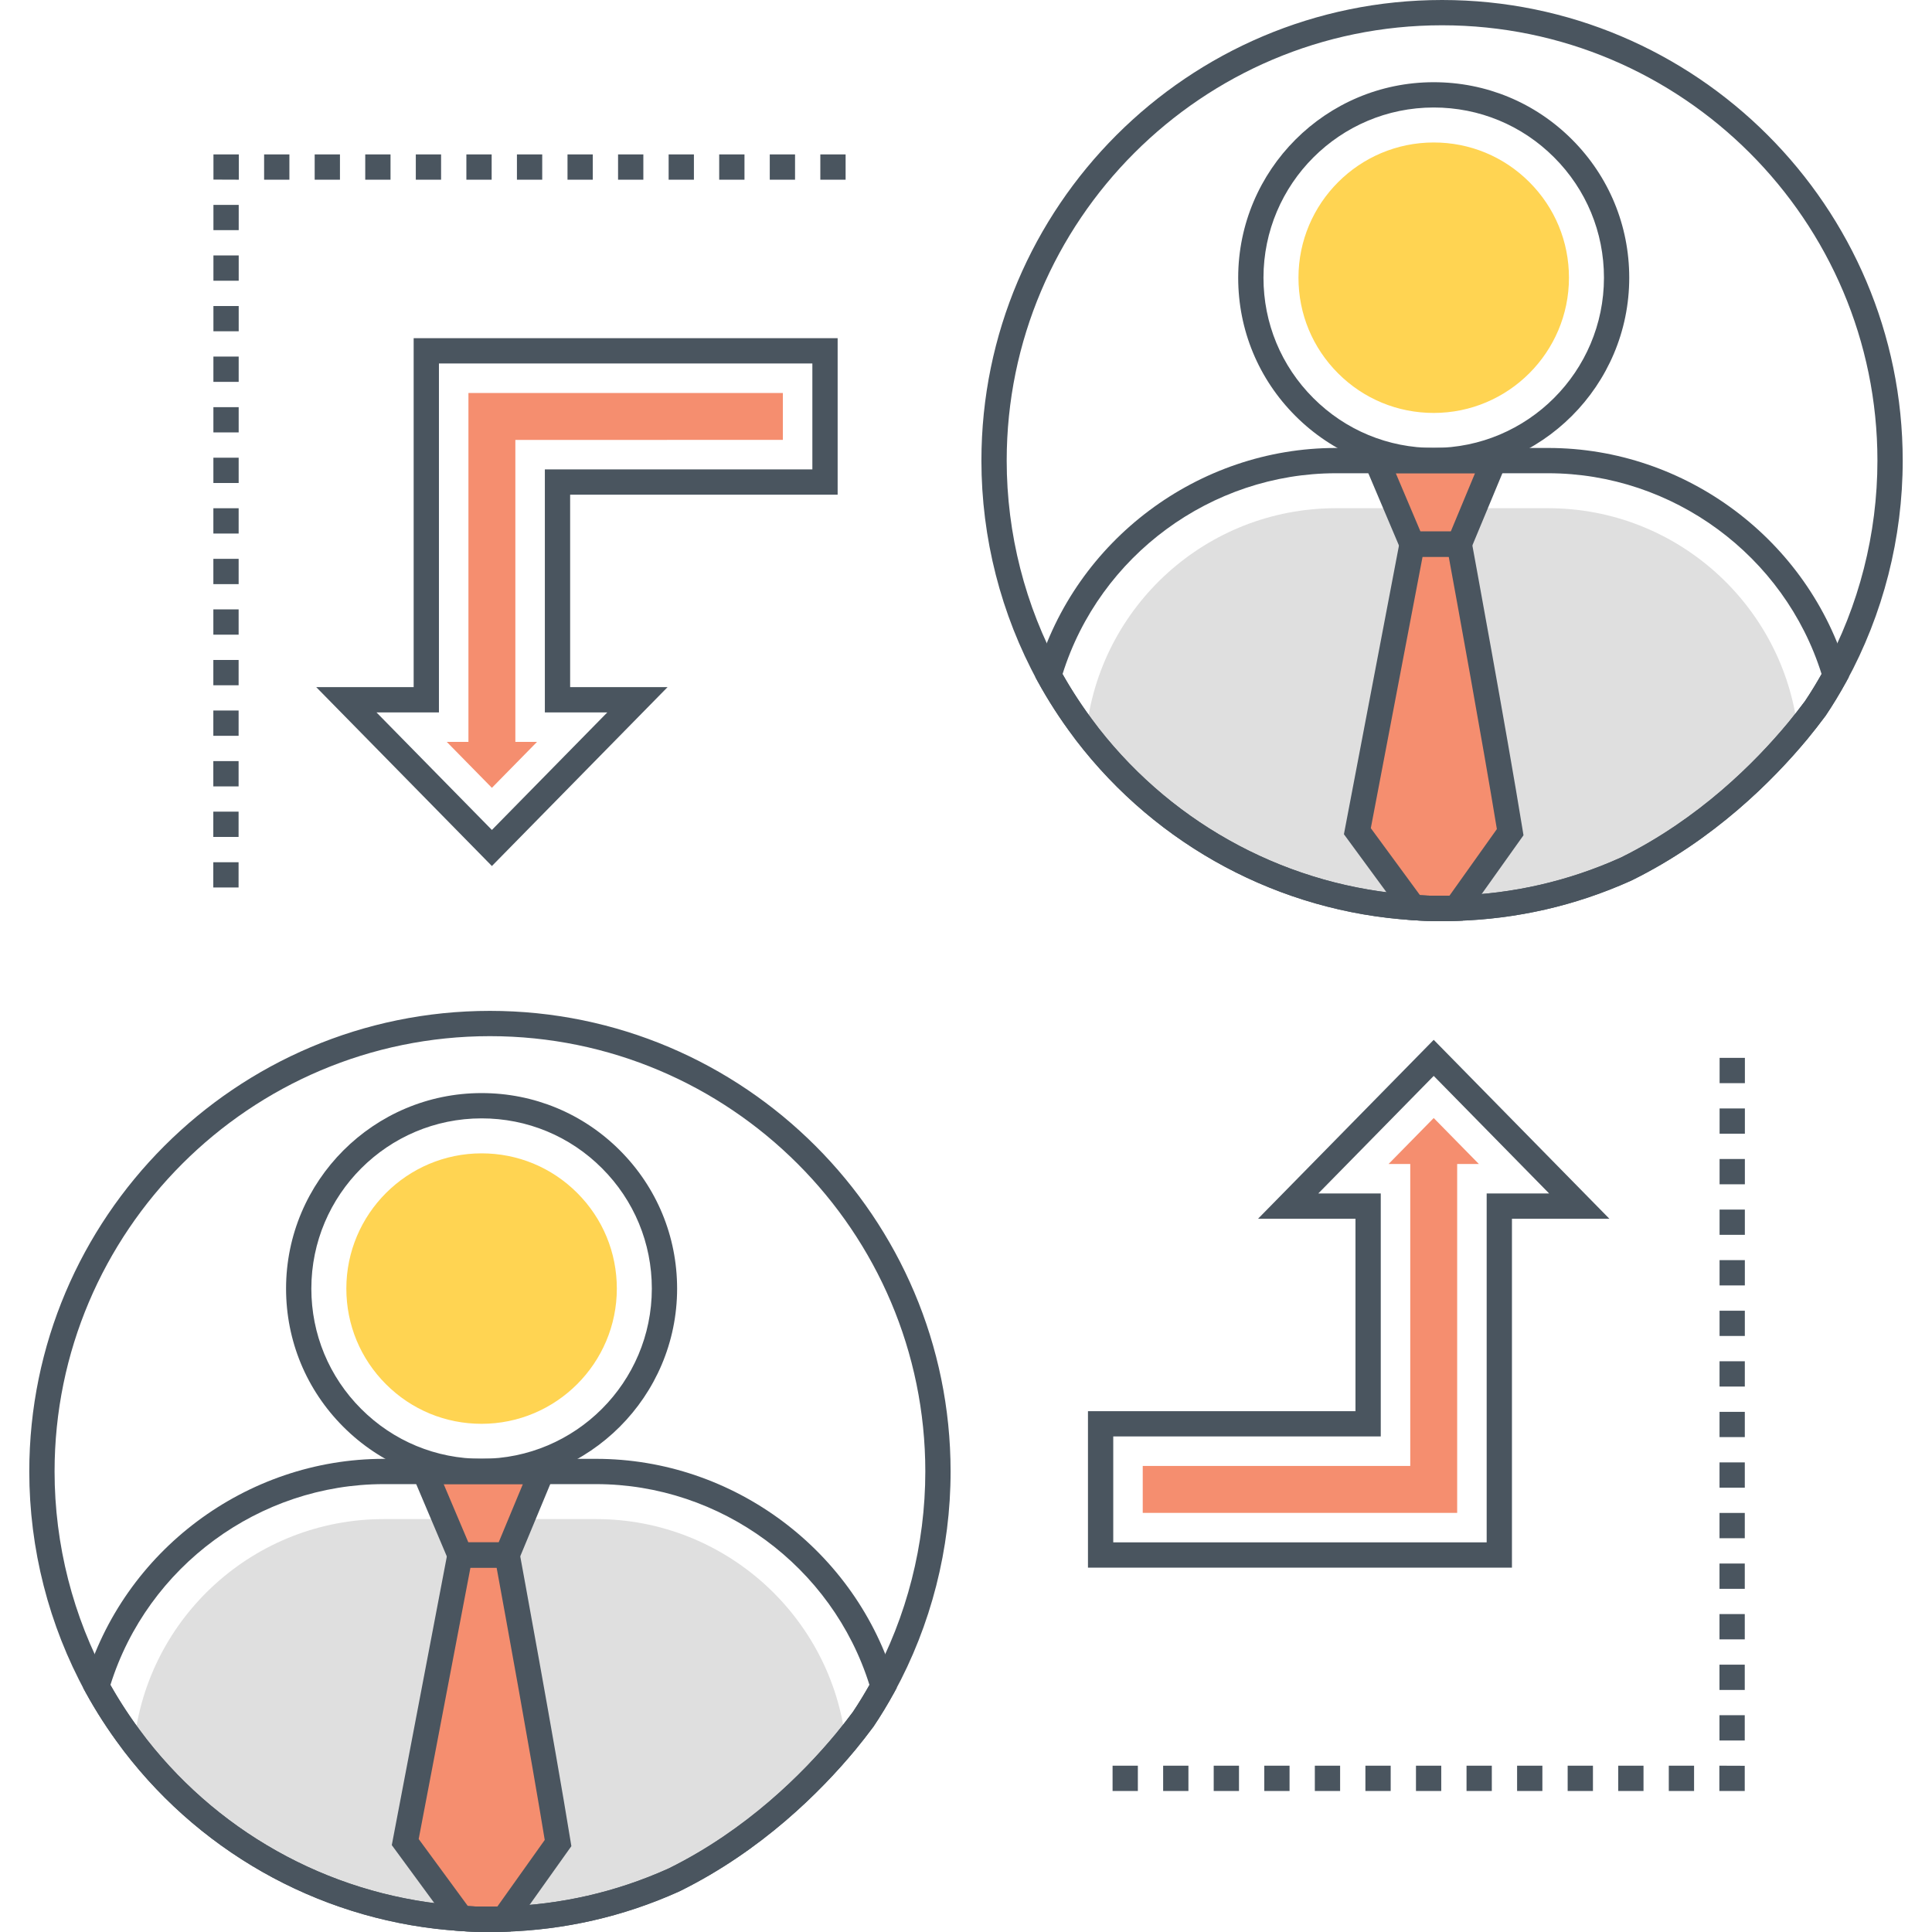 <?xml version="1.0" encoding="utf-8"?>
<!-- Generator: Adobe Illustrator 21.0.0, SVG Export Plug-In . SVG Version: 6.00 Build 0)  -->
<svg version="1.1" id="Layer_1" xmlns="http://www.w3.org/2000/svg" xmlns:xlink="http://www.w3.org/1999/xlink" x="0px" y="0px"
	 viewBox="0 0 512 512" style="enable-background:new 0 0 512 512;" xml:space="preserve">
<style type="text/css">
	.st0{fill:#71CCE0;}
	.st1{fill:#DFDFDF;}
	.st2{fill:#4A555F;}
	.st3{fill:#FFD452;}
	.st4{fill:#F58E6F;}
	.st5{fill:#FFFFFF;}
	.st6{fill:none;}
</style>
<g>
	<g>
		<g>
			<path class="st1" d="M410.279,134.682h-56.256c-34.307,0-62.66,26.035-66.18,59.464c0,0.023,0,0.023,0,0.023
				c20.272,26.436,51.39,44.108,86.712,46.328c2.504,0.189,5.056,0.26,7.608,0.26c1.229,0,2.481-0.024,3.709-0.071
				c15.948-0.472,31.117-4.111,44.892-10.3c0.142-0.047,0.26-0.118,0.402-0.189c21.052-10.442,36.173-25.562,45.27-36.524
				C472.679,160.504,444.396,134.682,410.279,134.682z"/>
		</g>
	</g>
	<g>
		<g>
			<g>
				<path class="st2" d="M416.589,36.958c-9.786-9.784-22.796-15.171-36.635-15.171h-0.004c-28.571,0-51.817,23.243-51.817,51.813
					c0,13.841,5.389,26.851,15.178,36.637c9.787,9.784,22.794,15.171,36.635,15.171h0.004c28.572,0,51.815-23.243,51.815-51.812
					C431.765,59.754,426.376,46.744,416.589,36.958z M379.95,118.707h-0.004c-12.05,0-23.378-4.691-31.897-13.21
					c-8.521-8.519-13.215-19.847-13.215-31.897c0-24.875,20.24-45.113,45.117-45.113h0.004c12.048,0,23.376,4.691,31.896,13.211
					c8.521,8.519,13.215,19.847,13.215,31.898C425.065,98.469,404.827,118.707,379.95,118.707z"/>
			</g>
		</g>
	</g>
	<g>
		<g>
			<path class="st3" d="M405.292,48.254c-6.768-6.768-15.768-10.496-25.341-10.495c-19.764,0.001-35.843,16.079-35.843,35.84
				c0,9.573,3.728,18.572,10.498,25.34c6.769,6.768,15.77,10.495,25.343,10.495c19.764-0.001,35.842-16.079,35.842-35.841
				C415.791,64.021,412.062,55.022,405.292,48.254z"/>
		</g>
	</g>
	<g>
		<g>
			<polygon class="st4" points="364.839,122.058 374.221,144.204 386.706,144.204 395.916,122.058 			"/>
		</g>
	</g>
	<g>
		<g>
			<path class="st4" d="M386.723,144.203h-12.499l-14.507,76.073l14.838,20.222c2.504,0.189,5.056,0.26,7.608,0.26
				c1.229,0,2.481-0.024,3.709-0.071l14.342-20.152C395.961,194.335,386.723,144.203,386.723,144.203z"/>
		</g>
	</g>
	<g>
		<g>
			<g>
				<path class="st2" d="M359.78,118.707l12.223,28.846h16.938l11.996-28.846H359.78z M384.47,140.854h-8.031l-6.543-15.446h20.999
					L384.47,140.854z"/>
			</g>
		</g>
	</g>
	<g>
		<g>
			<g>
				<path class="st2" d="M403.521,219.999c-4.209-25.937-13.412-75.9-13.503-76.402l-0.506-2.744h-18.062l-15.297,80.227
					l16.613,22.641l1.536,0.118c2.39,0.181,4.959,0.268,7.86,0.268c1.271,0,2.564-0.024,3.834-0.072l1.649-0.061l16.096-22.617
					L403.521,219.999z M384.109,237.388c-2.787,0.059-5.439,0-7.777-0.131l-13.051-17.786l13.714-71.917h6.936
					c1.95,10.626,9.056,49.564,12.755,72.162L384.109,237.388z"/>
			</g>
		</g>
	</g>
	<g>
		<g>
			<g>
				<path class="st2" d="M489.573,178.083c-10.24-34.955-42.846-59.368-79.293-59.368h-56.257c-36.437,0-69.032,24.412-79.27,59.368
					l-0.39,1.335l0.669,1.219c2.779,5.064,5.958,9.982,9.461,14.635l0.691,0.936c21.52,28.063,54.018,45.424,89.117,47.632
					c2.39,0.181,4.959,0.268,7.86,0.268c1.271,0,2.564-0.024,3.81-0.072c16.013-0.475,31.512-4.024,46.068-10.55
					c0.203-0.081,0.397-0.172,0.613-0.288c21.54-10.683,37.1-26.227,46.369-37.396c1.604-1.95,3.18-3.963,4.777-6.113
					c1.86-2.761,3.709-5.804,5.494-9.047l0.674-1.221L489.573,178.083z M478.333,185.815c-1.442,1.937-2.951,3.865-4.476,5.719
					c-8.846,10.661-23.692,25.5-44.179,35.662l-0.288,0.135c-13.778,6.19-28.452,9.557-43.643,10.009
					c-1.187,0.044-2.397,0.068-3.585,0.068c-2.729,0-5.134-0.081-7.398-0.253c-32.833-2.063-63.228-18.131-83.57-44.131
					l-0.691-0.918c-3.285-4.279-6.279-8.803-8.916-13.468c9.834-31.407,39.42-53.222,72.437-53.222h56.257
					c33.03,0,62.624,21.812,72.46,53.219C481.268,181.242,479.768,183.68,478.333,185.815z"/>
			</g>
		</g>
	</g>
	<g>
		<g>
			<g>
				<path class="st2" d="M382.162,0c-67.313,0-122.077,54.759-122.077,122.066c0,20.462,5.167,40.716,14.947,58.572
					c2.779,5.064,5.958,9.982,9.461,14.635l0.691,0.936c21.52,28.063,54.018,45.424,89.117,47.632
					c2.39,0.181,4.959,0.268,7.86,0.268c1.271,0,2.564-0.024,3.81-0.072c16.013-0.475,31.512-4.024,46.07-10.55
					c0.201-0.081,0.395-0.172,0.611-0.288c21.54-10.683,37.1-26.227,46.369-37.396c1.604-1.95,3.18-3.963,4.777-6.113
					c1.86-2.761,3.709-5.804,5.498-9.053c9.775-17.852,14.942-38.105,14.942-58.57C504.239,54.759,449.475,0,382.162,0z
					 M483.425,177.41c-1.69,3.066-3.435,5.939-5.093,8.406c-1.442,1.937-2.951,3.865-4.476,5.719
					c-8.846,10.661-23.692,25.5-44.179,35.662l-0.288,0.135c-13.778,6.19-28.452,9.557-43.643,10.009
					c-1.187,0.044-2.397,0.068-3.585,0.068c-2.729,0-5.134-0.081-7.398-0.253c-32.833-2.063-63.228-18.131-83.57-44.131
					l-0.691-0.918c-3.57-4.652-6.798-9.594-9.597-14.689c-9.237-16.87-14.12-36.009-14.12-55.35
					C266.785,58.454,318.543,6.7,382.162,6.7c63.618,0,115.376,51.754,115.376,115.366
					C497.539,141.41,492.657,160.55,483.425,177.41z"/>
			</g>
		</g>
	</g>
	<g>
		<g>
			<path class="st1" d="M157.956,402.574h-56.256c-34.307,0-62.66,26.035-66.18,59.464c0,0.023,0,0.023,0,0.023
				c20.272,26.437,51.39,44.108,86.712,46.328c2.504,0.189,5.056,0.26,7.608,0.26c1.229,0,2.481-0.023,3.709-0.071
				c15.948-0.473,31.117-4.111,44.892-10.3c0.142-0.047,0.26-0.118,0.402-0.189c21.052-10.442,36.173-25.562,45.27-36.524
				C220.355,428.396,192.073,402.574,157.956,402.574z"/>
		</g>
	</g>
	<g>
		<g>
			<g>
				<path class="st2" d="M164.266,304.85c-9.786-9.784-22.796-15.171-36.635-15.171h-0.004c-28.572,0-51.817,23.243-51.817,51.813
					c0,13.839,5.389,26.851,15.178,36.635c9.786,9.786,22.796,15.173,36.635,15.173h0.004c28.572,0,51.815-23.243,51.815-51.812
					C179.441,327.646,174.052,314.636,164.266,304.85z M127.626,386.599c-0.002,0-0.004,0-0.004,0
					c-12.05,0-23.378-4.691-31.897-13.21c-8.521-8.521-13.215-19.847-13.215-31.897c0-24.875,20.24-45.113,45.117-45.113h0.004
					c12.048,0,23.376,4.691,31.896,13.211c8.521,8.519,13.215,19.847,13.215,31.898
					C172.741,366.361,152.503,386.599,127.626,386.599z"/>
			</g>
		</g>
	</g>
	<g>
		<g>
			<path class="st3" d="M152.97,316.146c-6.769-6.769-15.769-10.496-25.342-10.495c-19.764,0.001-35.843,16.079-35.843,35.84
				c0,9.573,3.728,18.572,10.498,25.34c6.768,6.768,15.77,10.496,25.343,10.495c19.764-0.001,35.842-16.079,35.842-35.841
				C163.467,331.914,159.739,322.915,152.97,316.146z"/>
		</g>
	</g>
	<g>
		<g>
			<polygon class="st4" points="112.516,389.95 121.897,412.097 134.382,412.097 143.593,389.95 			"/>
		</g>
	</g>
	<g>
		<g>
			<path class="st4" d="M134.399,412.095H121.9l-14.507,76.073l14.838,20.222c2.504,0.189,5.056,0.26,7.608,0.26
				c1.229,0,2.481-0.023,3.709-0.071l14.342-20.152C143.638,462.227,134.399,412.095,134.399,412.095z"/>
		</g>
	</g>
	<g>
		<g>
			<g>
				<path class="st2" d="M107.458,386.599l12.218,28.847h16.942l11.993-28.847H107.458z M132.148,408.746h-8.031l-6.543-15.446
					h20.997L132.148,408.746z"/>
			</g>
		</g>
	</g>
	<g>
		<g>
			<g>
				<path class="st2" d="M151.197,487.891c-4.209-25.937-13.411-75.9-13.502-76.401l-0.506-2.744h-18.059l-15.3,80.227
					l16.613,22.641l1.535,0.118c2.393,0.181,4.964,0.269,7.863,0.269c1.269,0,2.562-0.024,3.832-0.072l1.649-0.061l16.096-22.618
					L151.197,487.891z M131.786,505.28c-2.785,0.061-5.439,0-7.777-0.131l-13.051-17.786l13.716-71.917h6.934
					c1.95,10.626,9.056,49.564,12.754,72.162L131.786,505.28z"/>
			</g>
		</g>
	</g>
	<g>
		<g>
			<g>
				<path class="st2" d="M237.25,445.976c-10.24-34.955-42.846-59.368-79.293-59.368h-56.258c-36.434,0-69.03,24.413-79.27,59.368
					l-0.391,1.335l0.67,1.219c2.778,5.064,5.958,9.982,9.461,14.635l0.691,0.936c21.521,28.063,54.018,45.424,89.117,47.631
					c2.393,0.181,4.964,0.269,7.863,0.269c1.269,0,2.562-0.024,3.808-0.072c16.015-0.476,31.514-4.024,46.068-10.55
					c0.203-0.081,0.397-0.172,0.615-0.288c21.546-10.689,37.104-26.231,46.367-37.396c1.603-1.95,3.18-3.963,4.776-6.113
					c1.861-2.761,3.71-5.804,5.494-9.047l0.674-1.222L237.25,445.976z M226.009,453.708c-1.442,1.937-2.951,3.865-4.476,5.719
					c-8.842,10.656-23.684,25.494-44.181,35.662l-0.286,0.135c-13.775,6.189-28.45,9.557-43.643,10.009
					c-1.187,0.043-2.397,0.067-3.583,0.067c-2.729,0-5.134-0.081-7.4-0.253c-32.833-2.063-63.228-18.131-83.571-44.131l-0.691-0.918
					c-3.285-4.279-6.279-8.803-8.916-13.468c9.836-31.407,39.422-53.222,72.437-53.222h56.258c33.029,0,62.624,21.812,72.46,53.219
					C228.944,449.134,227.444,451.572,226.009,453.708z"/>
			</g>
		</g>
	</g>
	<g>
		<g>
			<g>
				<path class="st2" d="M129.84,267.892c-67.315,0-122.079,54.759-122.079,122.066c0,20.462,5.167,40.716,14.947,58.572
					c2.778,5.064,5.958,9.982,9.461,14.635l0.691,0.936c21.521,28.063,54.018,45.424,89.117,47.631
					c2.393,0.181,4.964,0.269,7.863,0.269c1.269,0,2.562-0.024,3.808-0.072c16.015-0.476,31.514-4.024,46.068-10.55
					c0.203-0.081,0.397-0.172,0.615-0.288c21.546-10.689,37.104-26.231,46.367-37.396c1.603-1.95,3.18-3.963,4.776-6.113
					c1.861-2.761,3.71-5.804,5.499-9.054c9.777-17.854,14.944-38.107,14.944-58.569C251.917,322.651,197.153,267.892,129.84,267.892
					z M231.102,445.302c-1.69,3.066-3.436,5.939-5.093,8.406c-1.442,1.937-2.951,3.865-4.476,5.719
					c-8.842,10.656-23.684,25.494-44.181,35.662l-0.286,0.135c-13.775,6.189-28.45,9.557-43.643,10.009
					c-1.187,0.043-2.397,0.067-3.583,0.067c-2.729,0-5.134-0.081-7.4-0.253c-32.833-2.063-63.228-18.131-83.571-44.131l-0.691-0.918
					c-3.57-4.652-6.798-9.594-9.596-14.689c-9.237-16.87-14.12-36.009-14.12-55.35c0-63.612,51.758-115.366,115.379-115.366
					c63.619,0,115.376,51.754,115.376,115.366C245.217,409.299,240.333,428.438,231.102,445.302z"/>
			</g>
		</g>
	</g>
	<g>
		<g>
			<g>
				<path class="st2" d="M379.948,275.567l-46.557,47.414h25.824v50.995h-70.893v41.47h112.36v-92.465h25.824L379.948,275.567z
					 M393.983,316.281v92.465h-98.96v-28.07h70.893v-64.395h-16.554l30.587-31.152l30.589,31.152H393.983z"/>
			</g>
		</g>
	</g>
	<g>
		<g>
			<polygon class="st4" points="379.95,296.287 367.992,308.464 373.732,308.464 373.732,388.492 302.838,388.492 302.838,400.929 
				386.166,400.929 386.166,308.464 391.907,308.464 			"/>
		</g>
	</g>
	<g>
		<g>
			<g>
				<path class="st2" d="M221.984,131.095V89.627h-112.36v92.465H83.801l46.557,47.414l46.558-47.414h-25.823v-50.997H221.984z
					 M160.946,188.792l-30.589,31.152l-30.587-31.152h16.554V96.328h98.96v28.068h-70.892v64.397H160.946z"/>
			</g>
		</g>
	</g>
	<g>
		<g>
			<polygon class="st4" points="207.468,116.578 207.468,104.145 124.141,104.145 124.141,196.609 118.401,196.609 130.357,208.786 
				142.316,196.609 136.575,196.609 136.575,116.581 			"/>
		</g>
	</g>
	<g>
		<g>
			<g>
				<path class="st2" d="M415.447,474.626h6.7v-6.7h-6.7V474.626z M402.046,474.626h6.7v-6.7h-6.7V474.626z M428.847,474.626h6.7
					v-6.7h-6.7V474.626z M388.646,474.626h6.7v-6.7h-6.7V474.626z M455.676,461.251h6.7l0.002-6.7h-6.7L455.676,461.251z
					 M442.247,474.626h6.7v-6.7h-6.7V474.626z M455.647,474.626h6.727v-6.674l-6.727-0.026V474.626z M335.045,474.626h6.7v-6.7h-6.7
					V474.626z M308.245,474.626h6.7v-6.7h-6.7V474.626z M294.844,474.626h6.7v-6.7h-6.7V474.626z M375.246,474.626h6.7v-6.7h-6.7
					V474.626z M361.846,474.626h6.7v-6.7h-6.7V474.626z M348.445,474.626h6.7v-6.7h-6.7V474.626z M321.645,474.626h6.7v-6.7h-6.7
					V474.626z M455.704,327.249h6.7l0.002-6.7h-6.7L455.704,327.249z M455.708,313.849h6.7v-6.7h-6.7V313.849z M455.702,340.649h6.7
					l0.002-6.7h-6.7L455.702,340.649z M455.715,280.348l-0.002,6.7h6.7l0.002-6.7H455.715z M455.7,354.05h6.7v-6.7h-6.7V354.05z
					 M455.711,300.448h6.7l0.002-6.7h-6.7L455.711,300.448z M455.687,407.65h6.7l0.002-6.7h-6.7L455.687,407.65z M455.685,421.051
					h6.7l0.002-6.7h-6.7L455.685,421.051z M455.683,434.451h6.7v-6.7h-6.7V434.451z M455.695,367.45h6.7l0.002-6.7h-6.7
					L455.695,367.45z M455.678,447.852h6.7l0.002-6.7h-6.7L455.678,447.852z M455.693,380.85h6.7l0.002-6.7h-6.7L455.693,380.85z
					 M455.691,394.25h6.7v-6.7h-6.7V394.25z"/>
			</g>
		</g>
	</g>
	<g>
		<g>
			<g>
				<path class="st2" d="M56.551,114.596h6.7l0.002-6.7h-6.7L56.551,114.596z M56.553,101.196h6.7l0.002-6.7h-6.7L56.553,101.196z
					 M56.549,127.996h6.7v-6.7h-6.7V127.996z M56.558,87.795h6.7v-6.7h-6.7V87.795z M56.544,141.396h6.7l0.002-6.7h-6.7
					L56.544,141.396z M56.56,74.395h6.7l0.002-6.7h-6.7L56.56,74.395z M56.54,168.197h6.7v-6.7h-6.7V168.197z M56.534,194.998h6.7
					l0.002-6.7h-6.7L56.534,194.998z M56.542,154.797h6.7l0.002-6.7h-6.7L56.542,154.797z M56.527,221.798h6.7l0.002-6.7h-6.7
					L56.527,221.798z M56.531,208.398h6.7v-6.7h-6.7V208.398z M56.562,60.995h6.7l0.002-6.7h-6.7L56.562,60.995z M56.536,181.597
					h6.7l0.002-6.7h-6.7L56.536,181.597z M56.525,235.198h6.7l0.002-6.7h-6.7L56.525,235.198z M190.595,47.621h6.7v-6.7h-6.7V47.621
					z M150.395,47.621h6.7v-6.7h-6.7V47.621z M163.794,47.621h6.7v-6.7h-6.7V47.621z M177.195,47.621h6.7v-6.7h-6.7V47.621z
					 M203.996,47.621h6.7v-6.7h-6.7V47.621z M56.566,47.594l6.726,0.026v-6.7h-6.726V47.594z M217.396,40.92v6.7h6.7v-6.7H217.396z
					 M83.393,47.621h6.7v-6.7h-6.7V47.621z M69.993,47.621h6.7v-6.7h-6.7V47.621z M136.994,47.621h6.7v-6.7h-6.7V47.621z
					 M96.793,47.621h6.7v-6.7h-6.7V47.621z M110.193,47.621h6.7v-6.7h-6.7V47.621z M123.594,47.621h6.7v-6.7h-6.7V47.621z"/>
			</g>
		</g>
	</g>
</g>
</svg>
